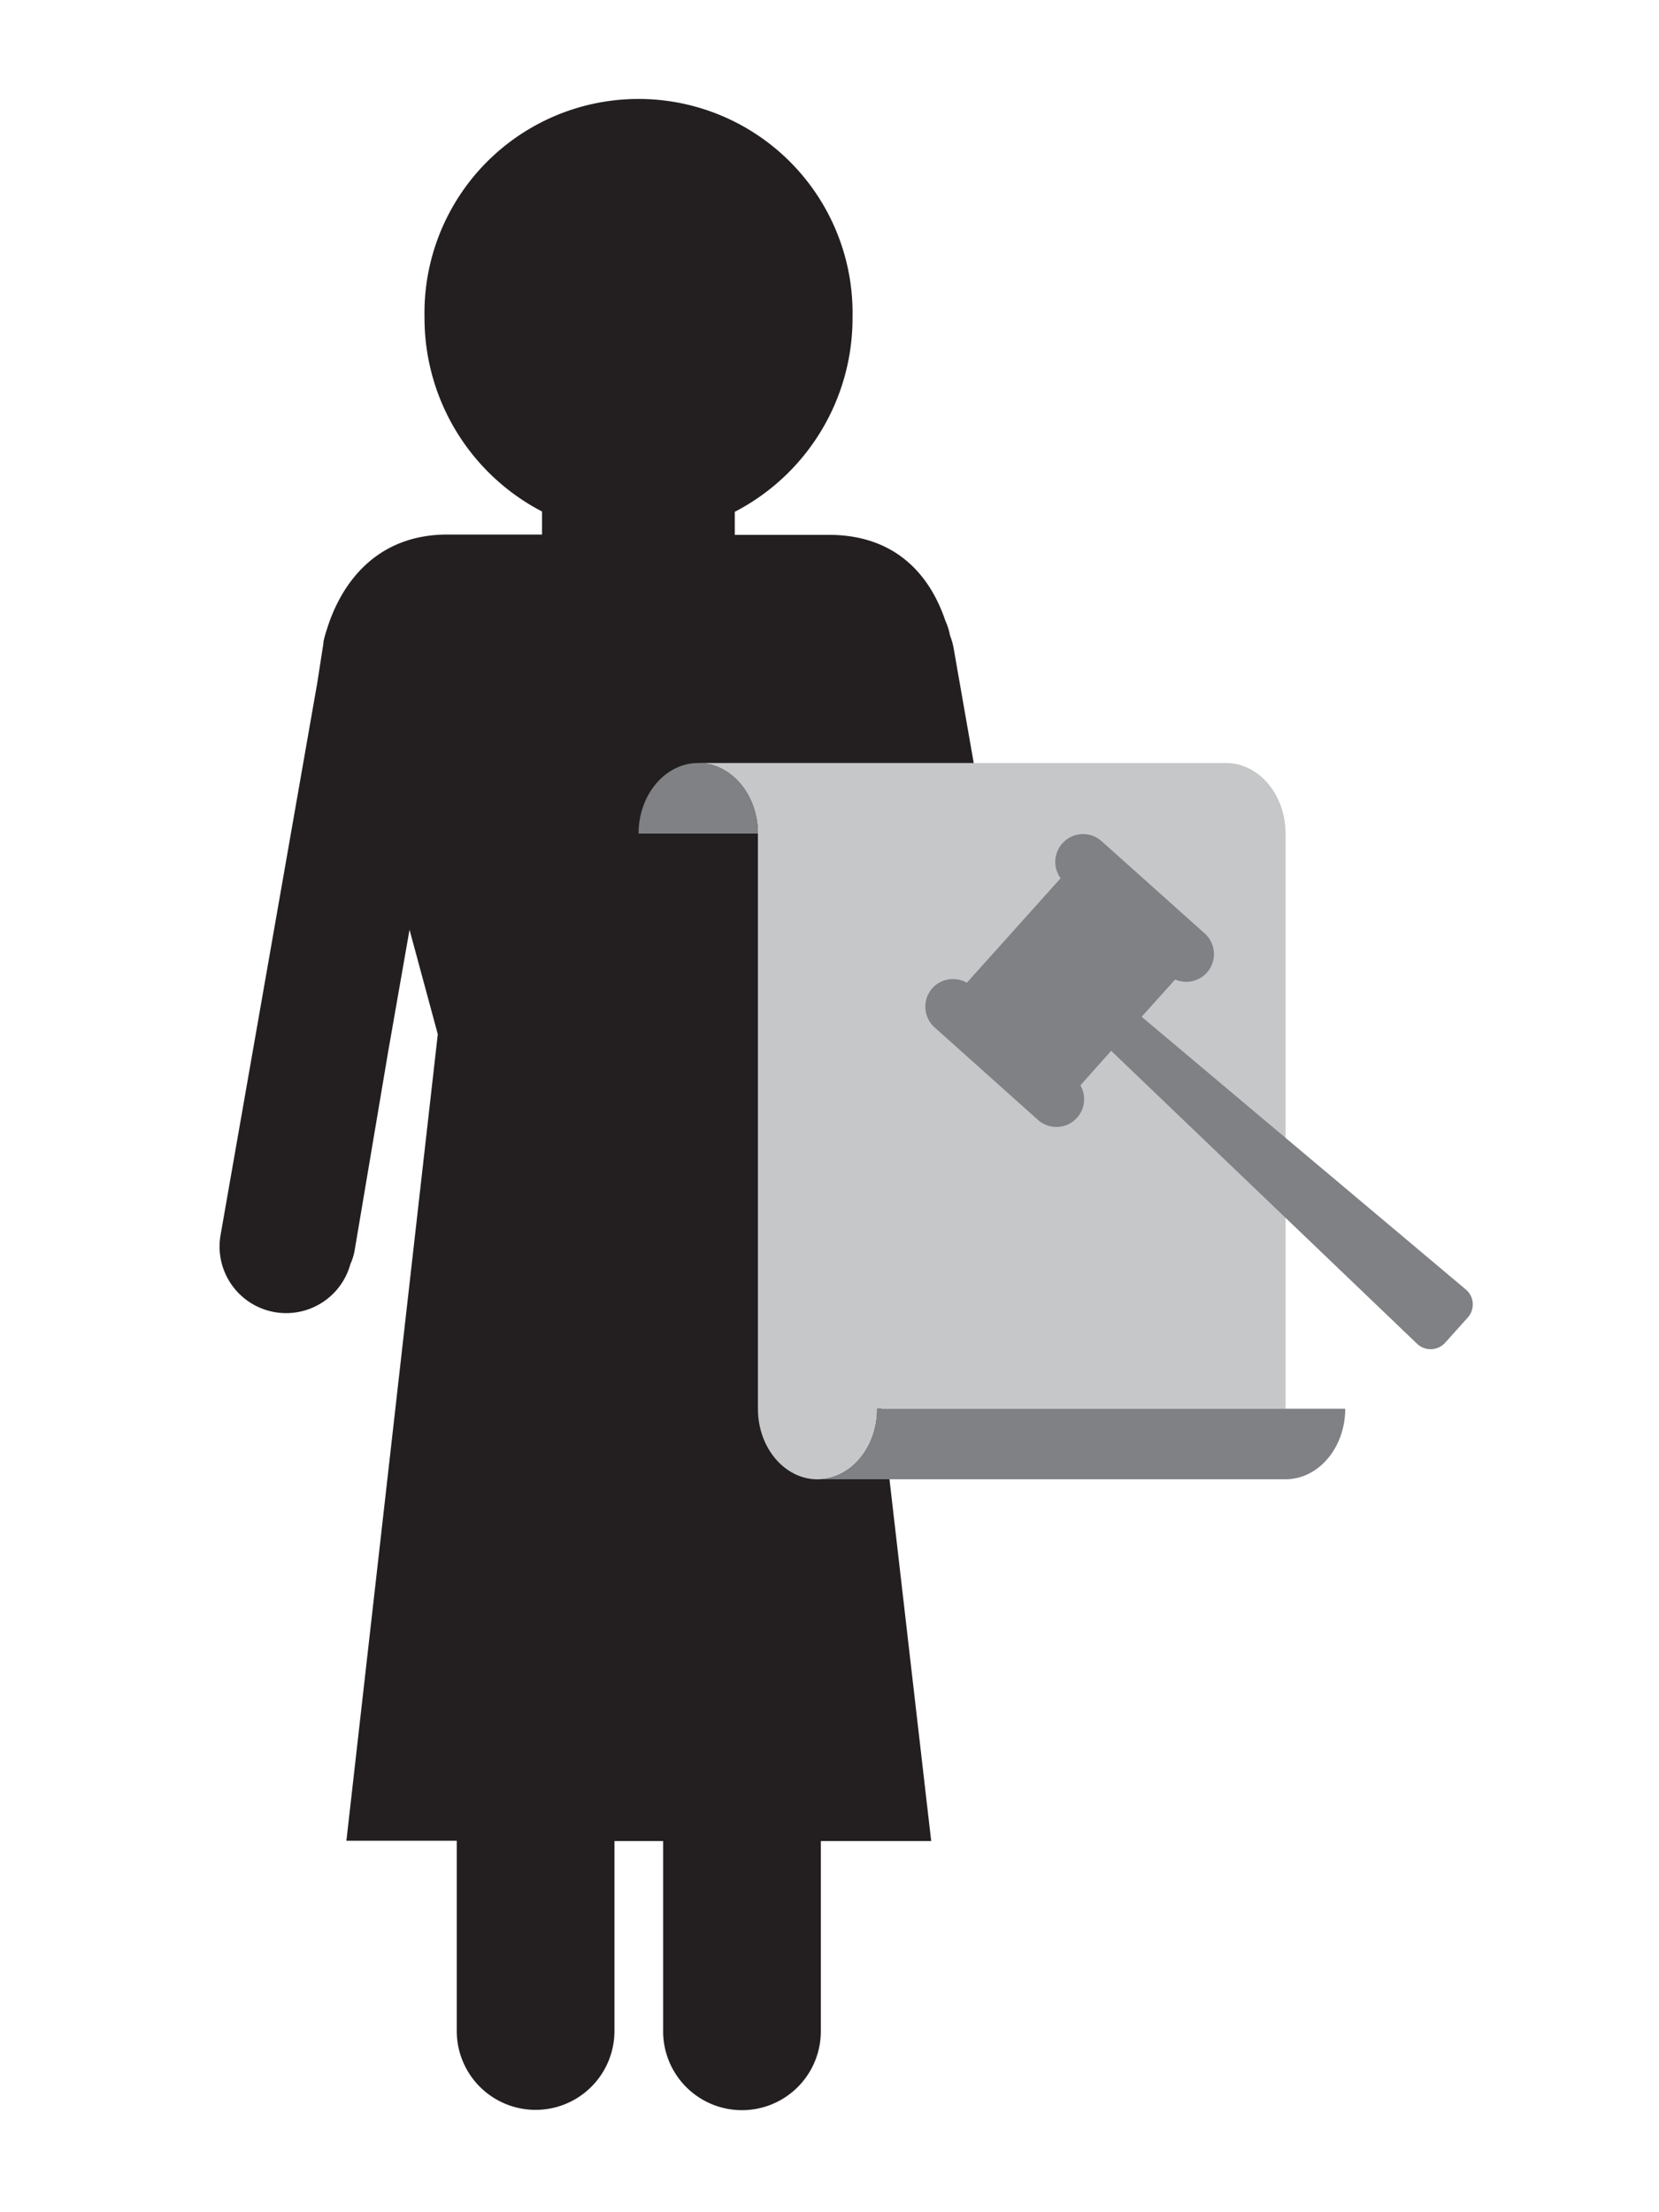 <svg id="Layer_1" data-name="Layer 1" xmlns="http://www.w3.org/2000/svg" viewBox="0 0 216 288"><defs><style>.cls-1{fill:#231f20;}.cls-2{fill:#5a595c;}.cls-3{fill:#c5c7c9;}.cls-4{fill:#808184;}</style></defs><title>UNW_</title><path class="cls-1" d="M137.55,160.88,124.17,84.43a8.71,8.71,0,0,0-.48-1.7,7.9,7.9,0,0,0-.6-1.9c-1.93-5.76-6.3-11.2-15.19-11.2H95.67v-3A28.4,28.4,0,0,0,111,41.28a27.87,27.87,0,1,0-55.73,0,28.4,28.4,0,0,0,15.3,25.31v3H58.26c-9.35,0-13.9,6.46-15.72,12.41-.09.23-.15.47-.22.71s-.15.56-.21.85c0,.06,0,.11,0,.17l-.79,5.1-12.61,72a8.67,8.67,0,0,0,16.91,3.74,7.67,7.67,0,0,0,.59-2l4.34-25.73,2.77-15.8L57,134.64l-11.9,105H59.47v24.77a10.26,10.26,0,0,0,20.53,0V239.68h6.34v24.77a10.26,10.26,0,0,0,20.53,0V239.68h14.37L109.12,134.56l3.82-13.43,2.76,15.79L120,162.65a7.66,7.66,0,0,0,.59,2,8.67,8.67,0,0,0,16.91-3.74Z"/><path class="cls-2" d="M106.5,192.58h0Zm0,0h0Z"/><path class="cls-3" d="M114.21,183.39h53.17V108.52c0-5.08-3.48-9.19-7.77-9.19H90.91c4.29,0,7.77,4.12,7.77,9.19v74.88c0,5.08,3.48,9.19,7.77,9.19h.06C110.77,192.54,114.21,188.45,114.21,183.39Z"/><path class="cls-4" d="M90.91,99.33c-4.29,0-7.77,4.12-7.77,9.19H98.68C98.68,103.44,95.2,99.33,90.91,99.33Z"/><path class="cls-4" d="M114.21,183.39c0,5.05-3.44,9.15-7.71,9.19,2.24,0,58.71,0,60.88,0h0c4.29,0,7.77-4.12,7.77-9.19Z"/><path class="cls-4" d="M121.38,128.66a3.63,3.63,0,0,1,4.5-.72l12.21-13.6a3.62,3.62,0,0,1,5.35-4.82l13.41,12a3.61,3.61,0,0,1-3.85,6l-4.36,4.85,42.18,35.48a2.55,2.55,0,0,1,.28,3.68l-2.94,3.27a2.55,2.55,0,0,1-3.68.12l-39.81-38.12-4,4.5a3.61,3.61,0,0,1-5.56,4.47l-13.41-12A3.63,3.63,0,0,1,121.38,128.66Z"/></svg>